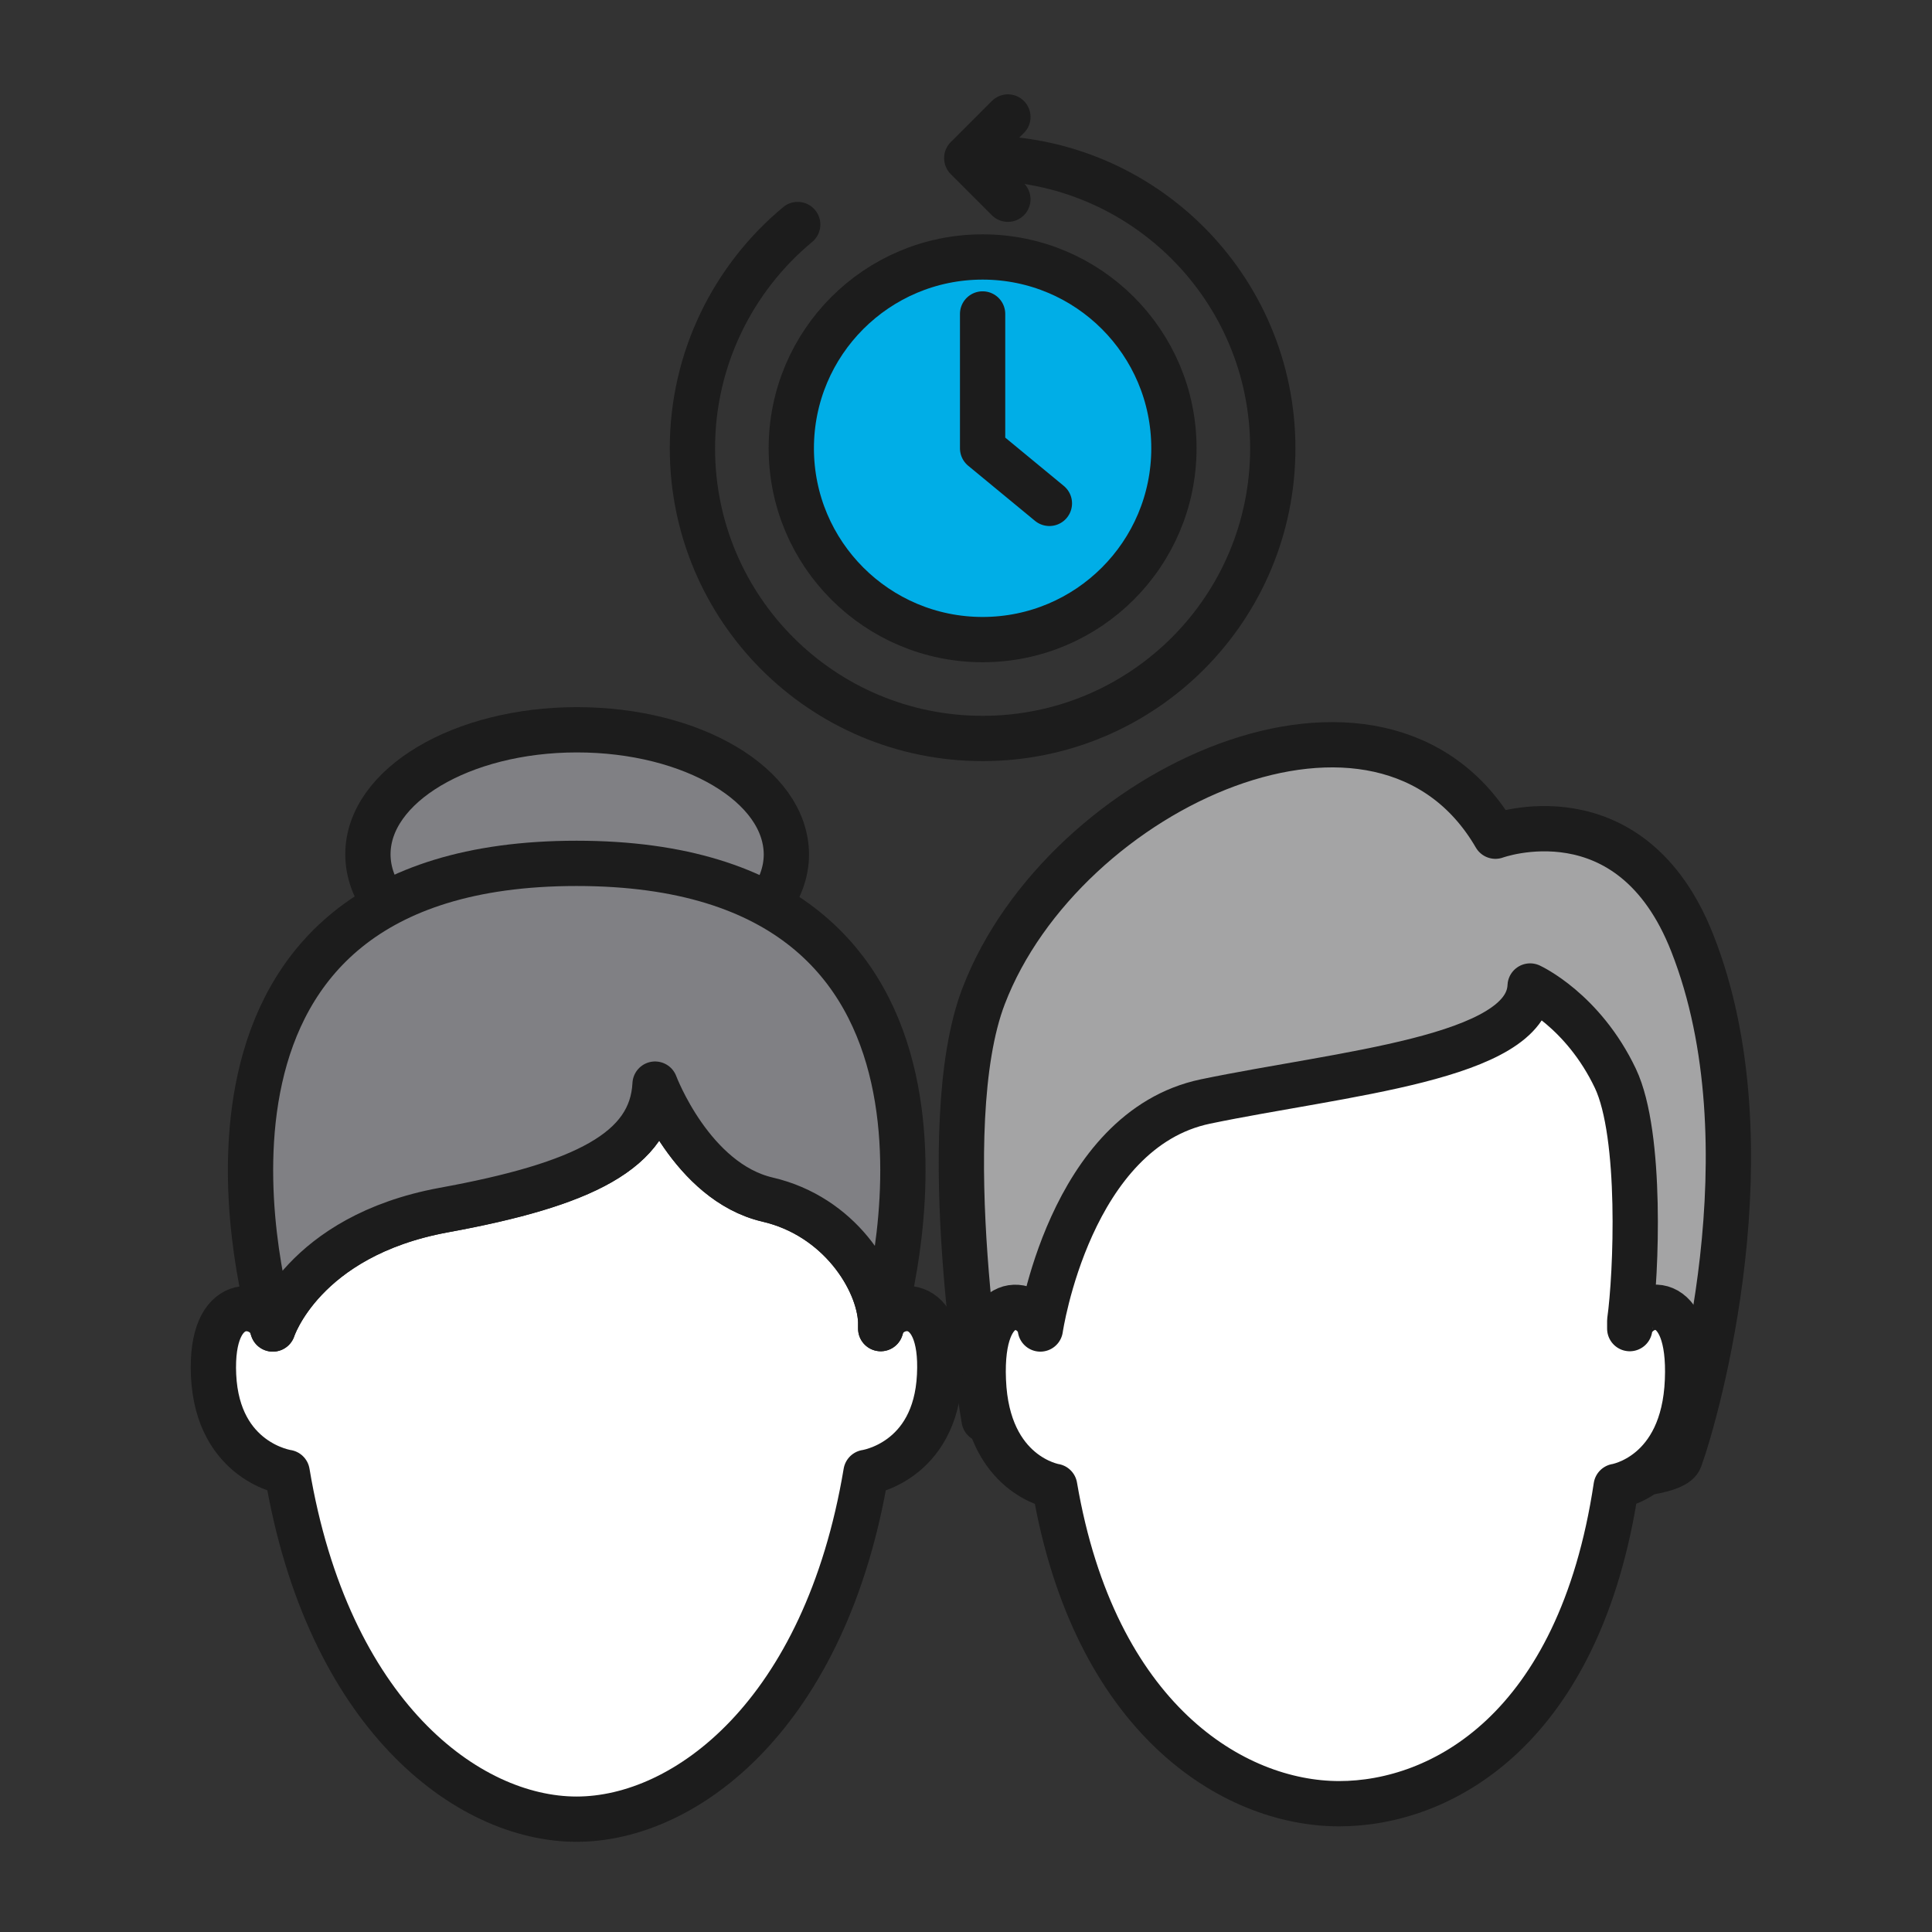 <svg xmlns="http://www.w3.org/2000/svg" xmlns:xlink="http://www.w3.org/1999/xlink" id="Layer_1" x="0px" y="0px" viewBox="0 0 512 512" style="enable-background:new 0 0 512 512;" xml:space="preserve"><rect x="0" y="0" width="512" height="512" fill="#333333" stroke="none"/> <style type="text/css"> .st0{fill:#A4A4A5;stroke:#1C1C1C;stroke-width:12;stroke-linecap:round;stroke-linejoin:round;stroke-miterlimit:10;} .st1{fill:#FFFFFF;stroke:#1C1C1C;stroke-width:12;stroke-linecap:round;stroke-linejoin:round;stroke-miterlimit:10;} .st2{display:none;fill:#00539B;stroke:#1C1C1C;stroke-width:12;stroke-linecap:round;stroke-linejoin:round;stroke-miterlimit:10;} .st3{display:none;fill:#FFFFFF;stroke:#1C1C1C;stroke-width:12;stroke-linecap:round;stroke-linejoin:round;stroke-miterlimit:10;} .st4{fill:#00AEE7;stroke:#1C1C1C;stroke-width:12;stroke-linecap:round;stroke-linejoin:round;stroke-miterlimit:10;} .st5{fill:none;stroke:#1C1C1C;stroke-width:12;stroke-linecap:round;stroke-linejoin:round;stroke-miterlimit:10;} .st6{fill:#808084;stroke:#1C1C1C;stroke-width:12;stroke-linecap:round;stroke-linejoin:round;stroke-miterlimit:10;} .st7{display:none;fill:none;stroke:#1C1C1C;stroke-width:12;stroke-linecap:round;stroke-linejoin:round;stroke-miterlimit:10;} </style> <g> <path class="st0" d="M260.8,376.2c0,0-13.5-77.5-0.1-112.3c21.2-55.2,105.6-93.9,135.6-42.3c0,0,35.9-13.2,52.2,28.4 c21.1,53.6,1.3,123.9-3.3,136.6s-158.5-2.3-158.5-2.3L260.8,376.2z"></path> <path class="st1" d="M447.2,365.8c-1,25.3-18.9,28.1-18.9,28.1c-9.7,64.7-46.5,84.1-73.4,84.1c-28.1,0-64.9-22.5-75.4-84.1 c0,0-17.9-2.8-18.9-28.1c-1-24.1,12.6-21.4,14.9-14.6c0.1,0.5,0.2,0.8,0.2,0.9c0,0,0,0.1,0,0.1s7.7-52.8,43.8-60.3 c36.1-7.5,85.2-11.4,86-30.6c0,0,14,6.4,22.6,24.5c7.1,15,5.5,52.1,3.8,64.2c0,0,0,0,0,0c0,1.3,0,2.1,0,2.1s0,0,0-0.1 c0-0.1,0.1-0.4,0.2-0.9C434.7,344.4,448.2,341.7,447.2,365.8z"></path> </g> <path class="st2" d="M148.3,461.1c0,0-22.1,31.6-83,15.3c0,0-23.9-80-12.9-168.9c10.4-84.7,99-125.9,151.5-88.8 c0,0,47.9-12.4,73.3,38.7c32.1,64.6,22.9,135.1-1.7,215.3c0,0-38,14.9-73.4-16.4L148.3,461.1z"></path> <path class="st3" d="M277.1,356c-1.1,23-19.4,25.5-19.4,25.5c-10.6,63.6-47.4,91.2-76.2,91.2s-65.5-27.6-76.2-91.2 c-3.8-24.5-3.8-37.9-3.8-37.9c0,0,7.9-24.4,44.9-31.2c37-6.8,54.9-15.7,55.7-33.2c0,0,9.6,25.7,29.6,30.4 c18.9,4.4,29.3,21.1,29.8,32.1c0,0,0,0,0,0c0,1.2,0,1.9,0,1.9s0,0,0-0.1c0-0.1,0.1-0.4,0.3-0.9C264.2,336.5,278.1,334.1,277.1,356z"></path> <path class="st2" d="M202.2,279.2c-1-24.7,1.7-60.5,1.7-60.5"></path> <g> <circle class="st4" cx="260.4" cy="118.8" r="50.7"></circle> <path class="st5" d="M260.4,41.9c42.5,0,76.9,34.4,76.9,76.9s-34.4,76.9-76.9,76.9s-76.9-34.4-76.9-76.9 c0-23.8,10.9-45.2,27.9-59.3"></path> <polyline class="st5" points="260.4,83.2 260.4,118.8 278.1,133.4 "></polyline> <polyline class="st5" points="267.1,52.8 256.2,41.9 267.1,31 "></polyline> </g> <g> <g> <path class="st1" d="M249,364.5c-1.1,23.1-19.5,25.7-19.5,25.7c-10.7,64-47.7,91.9-76.7,91.9s-66-27.8-76.7-91.9 c0,0-18.4-2.6-19.5-25.7c-1-22.1,13-19.6,15.4-13.3c0.1,0.5,0.2,0.8,0.3,0.9c0,0,0,0.1,0,0.1s7.9-24.6,45.2-31.5 c37.3-6.8,55.2-15.8,56.1-33.4c0,0,9.6,25.9,29.8,30.6c19,4.4,29.5,21.3,30,32.3c0,0,0,0,0,0c0,1.2,0,1.9,0,1.9s0,0,0-0.1 c0-0.1,0.1-0.4,0.3-0.9C236.1,344.9,250.1,342.4,249,364.5z"></path> <path class="st6" d="M152.9,193.4c-30.6,0-55.4,14.8-55.4,33c0,4.9,1.8,9.5,5,13.7h100.9c3.2-4.2,5-8.8,5-13.7 C208.3,208.1,183.5,193.4,152.9,193.4z"></path> <path class="st6" d="M233.7,351.1c-0.1,0.5-0.2,0.8-0.3,0.9c0,0,0,0.1,0,0.1c0-0.6,0-1.2,0-1.9c0,0,0,0,0,0 c-0.5-11.1-11-27.9-30-32.3c-20.1-4.7-29.8-30.6-29.8-30.6c-0.9,17.6-18.8,26.6-56.1,33.4c-37.3,6.9-45.2,31.5-45.2,31.5 s0,0,0-0.1c0-0.1-0.1-0.4-0.3-0.9c-3.2-11.3-32-122.4,80.8-122.4S236.9,339.8,233.7,351.1z"></path> </g> <path class="st7" d="M-69.7,489.4c0,21.2-1,73.4-46.4,87.1"></path> <path class="st7" d="M56.6,489.4c0,21.2,1,73.4,46.4,87.1"></path> </g> </svg>